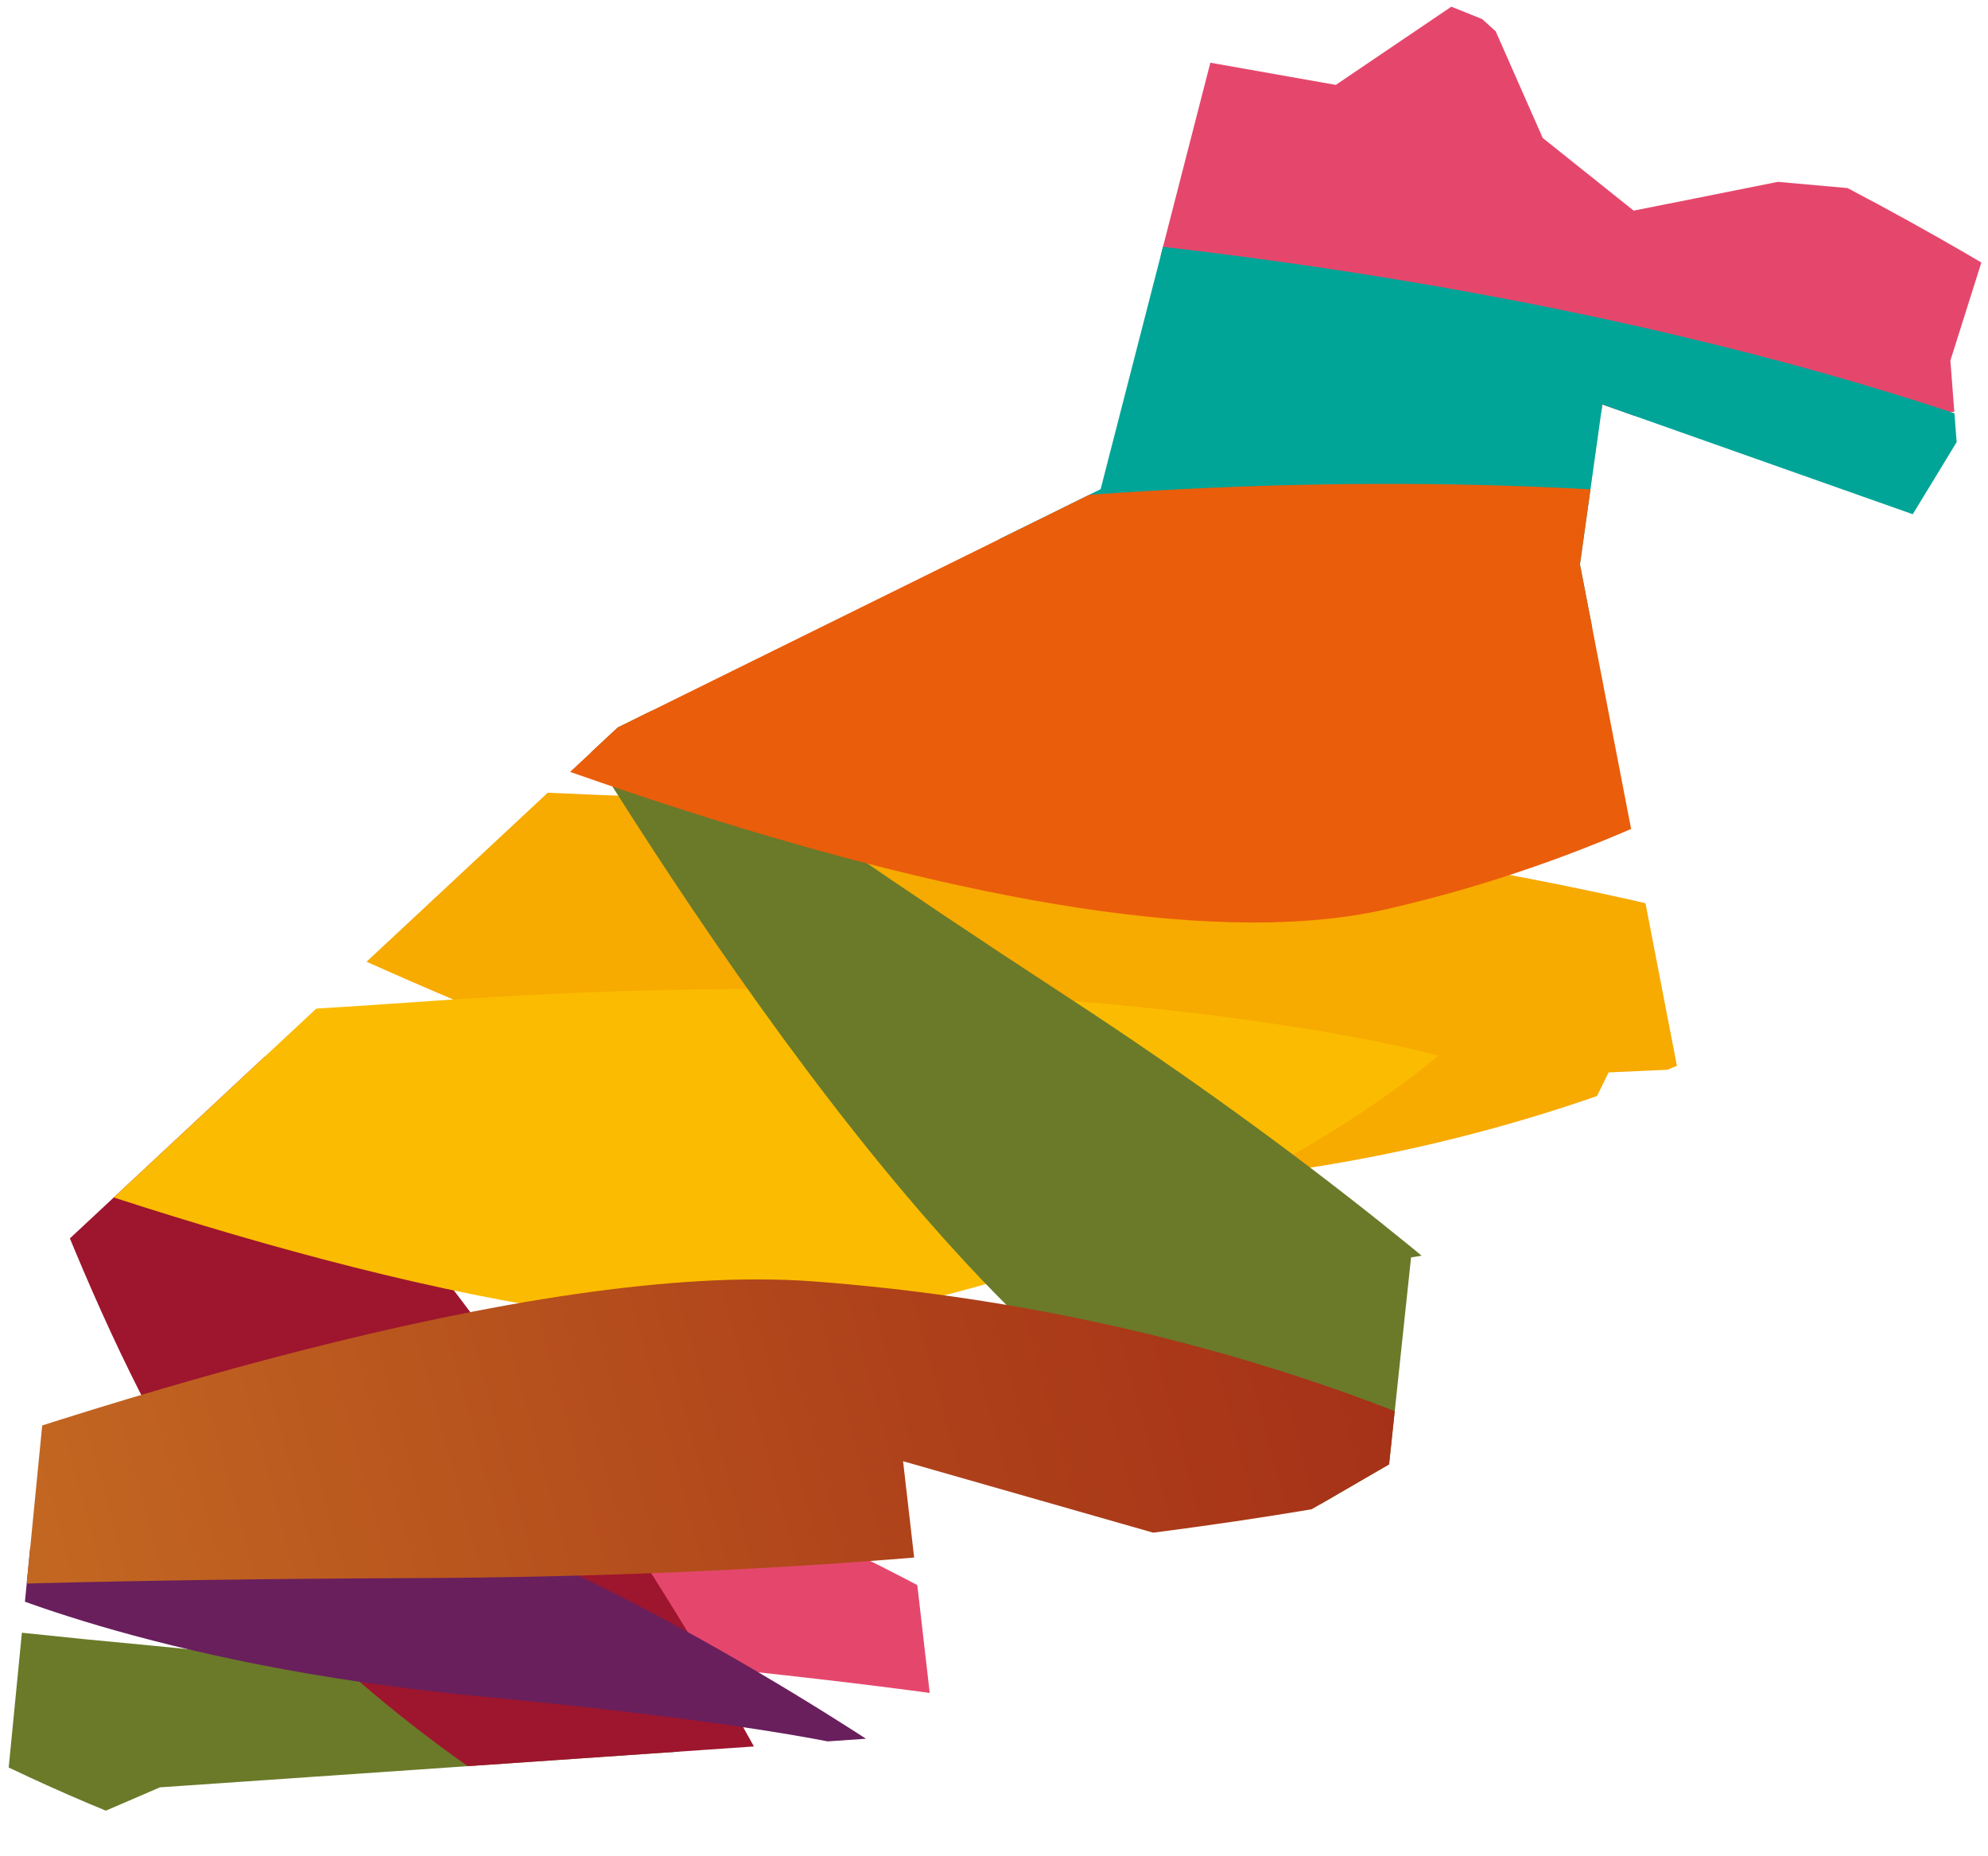 <?xml version="1.0" encoding="UTF-8"?>
<svg xmlns="http://www.w3.org/2000/svg" xmlns:xlink="http://www.w3.org/1999/xlink" viewBox="0 0 619.4 578.37">
  <defs>
    <style>
      .cls-1, .cls-2 {
        fill: #6a7a29;
      }

      .cls-3 {
        fill: #00a598;
      }

      .cls-3, .cls-4, .cls-5, .cls-6, .cls-7, .cls-2, .cls-8, .cls-9, .cls-10 {
        mix-blend-mode: multiply;
      }

      .cls-4 {
        fill: #f7aa00;
      }

      .cls-5 {
        fill: #e5476c;
      }

      .cls-11 {
        fill: none;
      }

      .cls-6 {
        fill: #691f5c;
      }

      .cls-12 {
        isolation: isolate;
      }

      .cls-7 {
        fill: #fbbb00;
      }

      .cls-8 {
        fill: #9e152e;
      }

      .cls-9 {
        fill: #ea5d0b;
      }

      .cls-10 {
        fill: url(#linear-gradient);
      }

      .cls-13 {
        clip-path: url(#clippath);
      }
    </style>
    <clipPath id="clippath">
      <polygon class="cls-11" points="0 578.37 18.56 388.84 192.46 226.66 342.92 152.41 377.11 19.54 416.19 26.45 455.27 0 466.02 9.77 480.67 42.99 509.01 65.63 553.95 56.66 608.66 61.55 619.4 75.23 607.68 112.35 609.63 137.75 595.96 160.22 499.24 126.03 492.27 175.84 522.68 333.15 501.19 334.13 475.79 385.91 439.64 391.77 432.8 456.25 383.95 484.58 281.37 455.27 291.14 540.27 49.83 556.88 0 578.37"/>
    </clipPath>
    <linearGradient id="linear-gradient" x1="1829.41" y1="-814.07" x2="2458.32" y2="-814.07" gradientTransform="translate(2032.51 -582.7) rotate(170.81) scale(.98 .9) skewX(5.53)" gradientUnits="userSpaceOnUse">
      <stop offset="0" stop-color="#a42e17"/>
      <stop offset=".28" stop-color="#ae411a"/>
      <stop offset=".86" stop-color="#c87224"/>
      <stop offset="1" stop-color="#d08027"/>
    </linearGradient>
  </defs>
  <g class="cls-12">
    <g id="Camada_2" data-name="Camada 2">
      <g id="Camada_1-2" data-name="Camada 1">
        <g class="cls-13">
          <path class="cls-5" d="M224.33,519.79c115.14,11.91,142.17,21.73,142.17,21.73,0,0-135.05-90.47-203.87-90.52-68.82-.02-114.37,27.92-114.37,27.92,0,0,60.9,28.99,176.07,40.87Z"/>
          <path class="cls-5" d="M334.19-40.05c10.54,3.59,21.54,7.3,33.08,11.14,203.6,67.83,302.27,144.75,302.27,144.75,0,0-93.69,32.27-218.19,4.55-72.21-16.04-172.44-96.02-243.97-160.44h126.82Z"/>
          <path class="cls-3" d="M325.15,73.05C111.41,53.41,61.17,35.77,61.17,35.77c0,0,252.24,164.94,379.85,163.51,127.54-1.37,211.42-54.12,211.42-54.12,0,0-113.58-52.43-327.29-72.11Z"/>
          <path class="cls-2" d="M-67.87,498.89c22.75,3.77,58.81,8.65,114.44,13.76,121.04,11.15,185.37,40.85,185.37,40.85,0,0-47.51,29.88-119.75,30.65-49.78.56-133.06-43.59-180.06-71.13v-14.13Z"/>
          <path class="cls-8" d="M-48.14,155.07c3.81,7.15,31.41,55.7,147.43,194.25,126.55,151.19,166.64,258.91,166.64,258.91,0,0-88.83-19.92-172.85-101.61C16.96,432.68-37.46,203.83-47.11,161.04l-1.03-5.97Z"/>
          <path class="cls-6" d="M149.8,528.56c104.03,9.85,128.58,18.81,128.58,18.81,0,0-123.81-84.01-185.82-83.17-61.98.81-102.36,27.81-102.36,27.81,0,0,55.59,26.68,159.6,36.55Z"/>
          <path class="cls-4" d="M245.67,249.72c-220.5-6.35-272.36-20.85-272.36-20.85,0,0,260.65,149.12,392.25,139.77,131.53-9.28,217.87-67.2,217.87-67.2,0,0-117.31-45.33-337.76-51.72Z"/>
          <path class="cls-7" d="M-14.87,319.39c36.6-.84,85.75-3.02,150.99-7.63,199.66-14.06,312.11,17.11,312.11,17.11,0,0-69.27,61.19-186.46,81.64-70.45,12.33-191.35-23.85-276.65-54.7v-36.42Z"/>
          <path class="cls-1" d="M158.67,186.12c15.66,13.89,61.06,50.83,174.11,124.63,150.9,98.46,214.58,181.97,214.58,181.97,0,0-82.9,6.29-178.14-42.77-81.57-42.04-183.07-210.44-210.56-257.98v-5.85Z"/>
          <path class="cls-10" d="M-67.87,471.95c89.74-32.91,234.13-79.19,321.19-72.71,133.36,9.95,219.63,57.68,219.63,57.68,0,0-119.99,33.92-343.89,34.77-91.52.37-154.47,2.35-196.93,4.57v-24.31Z"/>
          <path class="cls-9" d="M26.77,173.59c27.8,1.59,100.85,2.17,262.7-14.99,222.4-23.66,348.49,13.81,348.49,13.81,0,0-75.78,81.14-206.09,110.89-112.87,25.75-345.02-76.42-405.1-104.21v-5.49Z"/>
        </g>
      </g>
    </g>
  </g>
</svg>